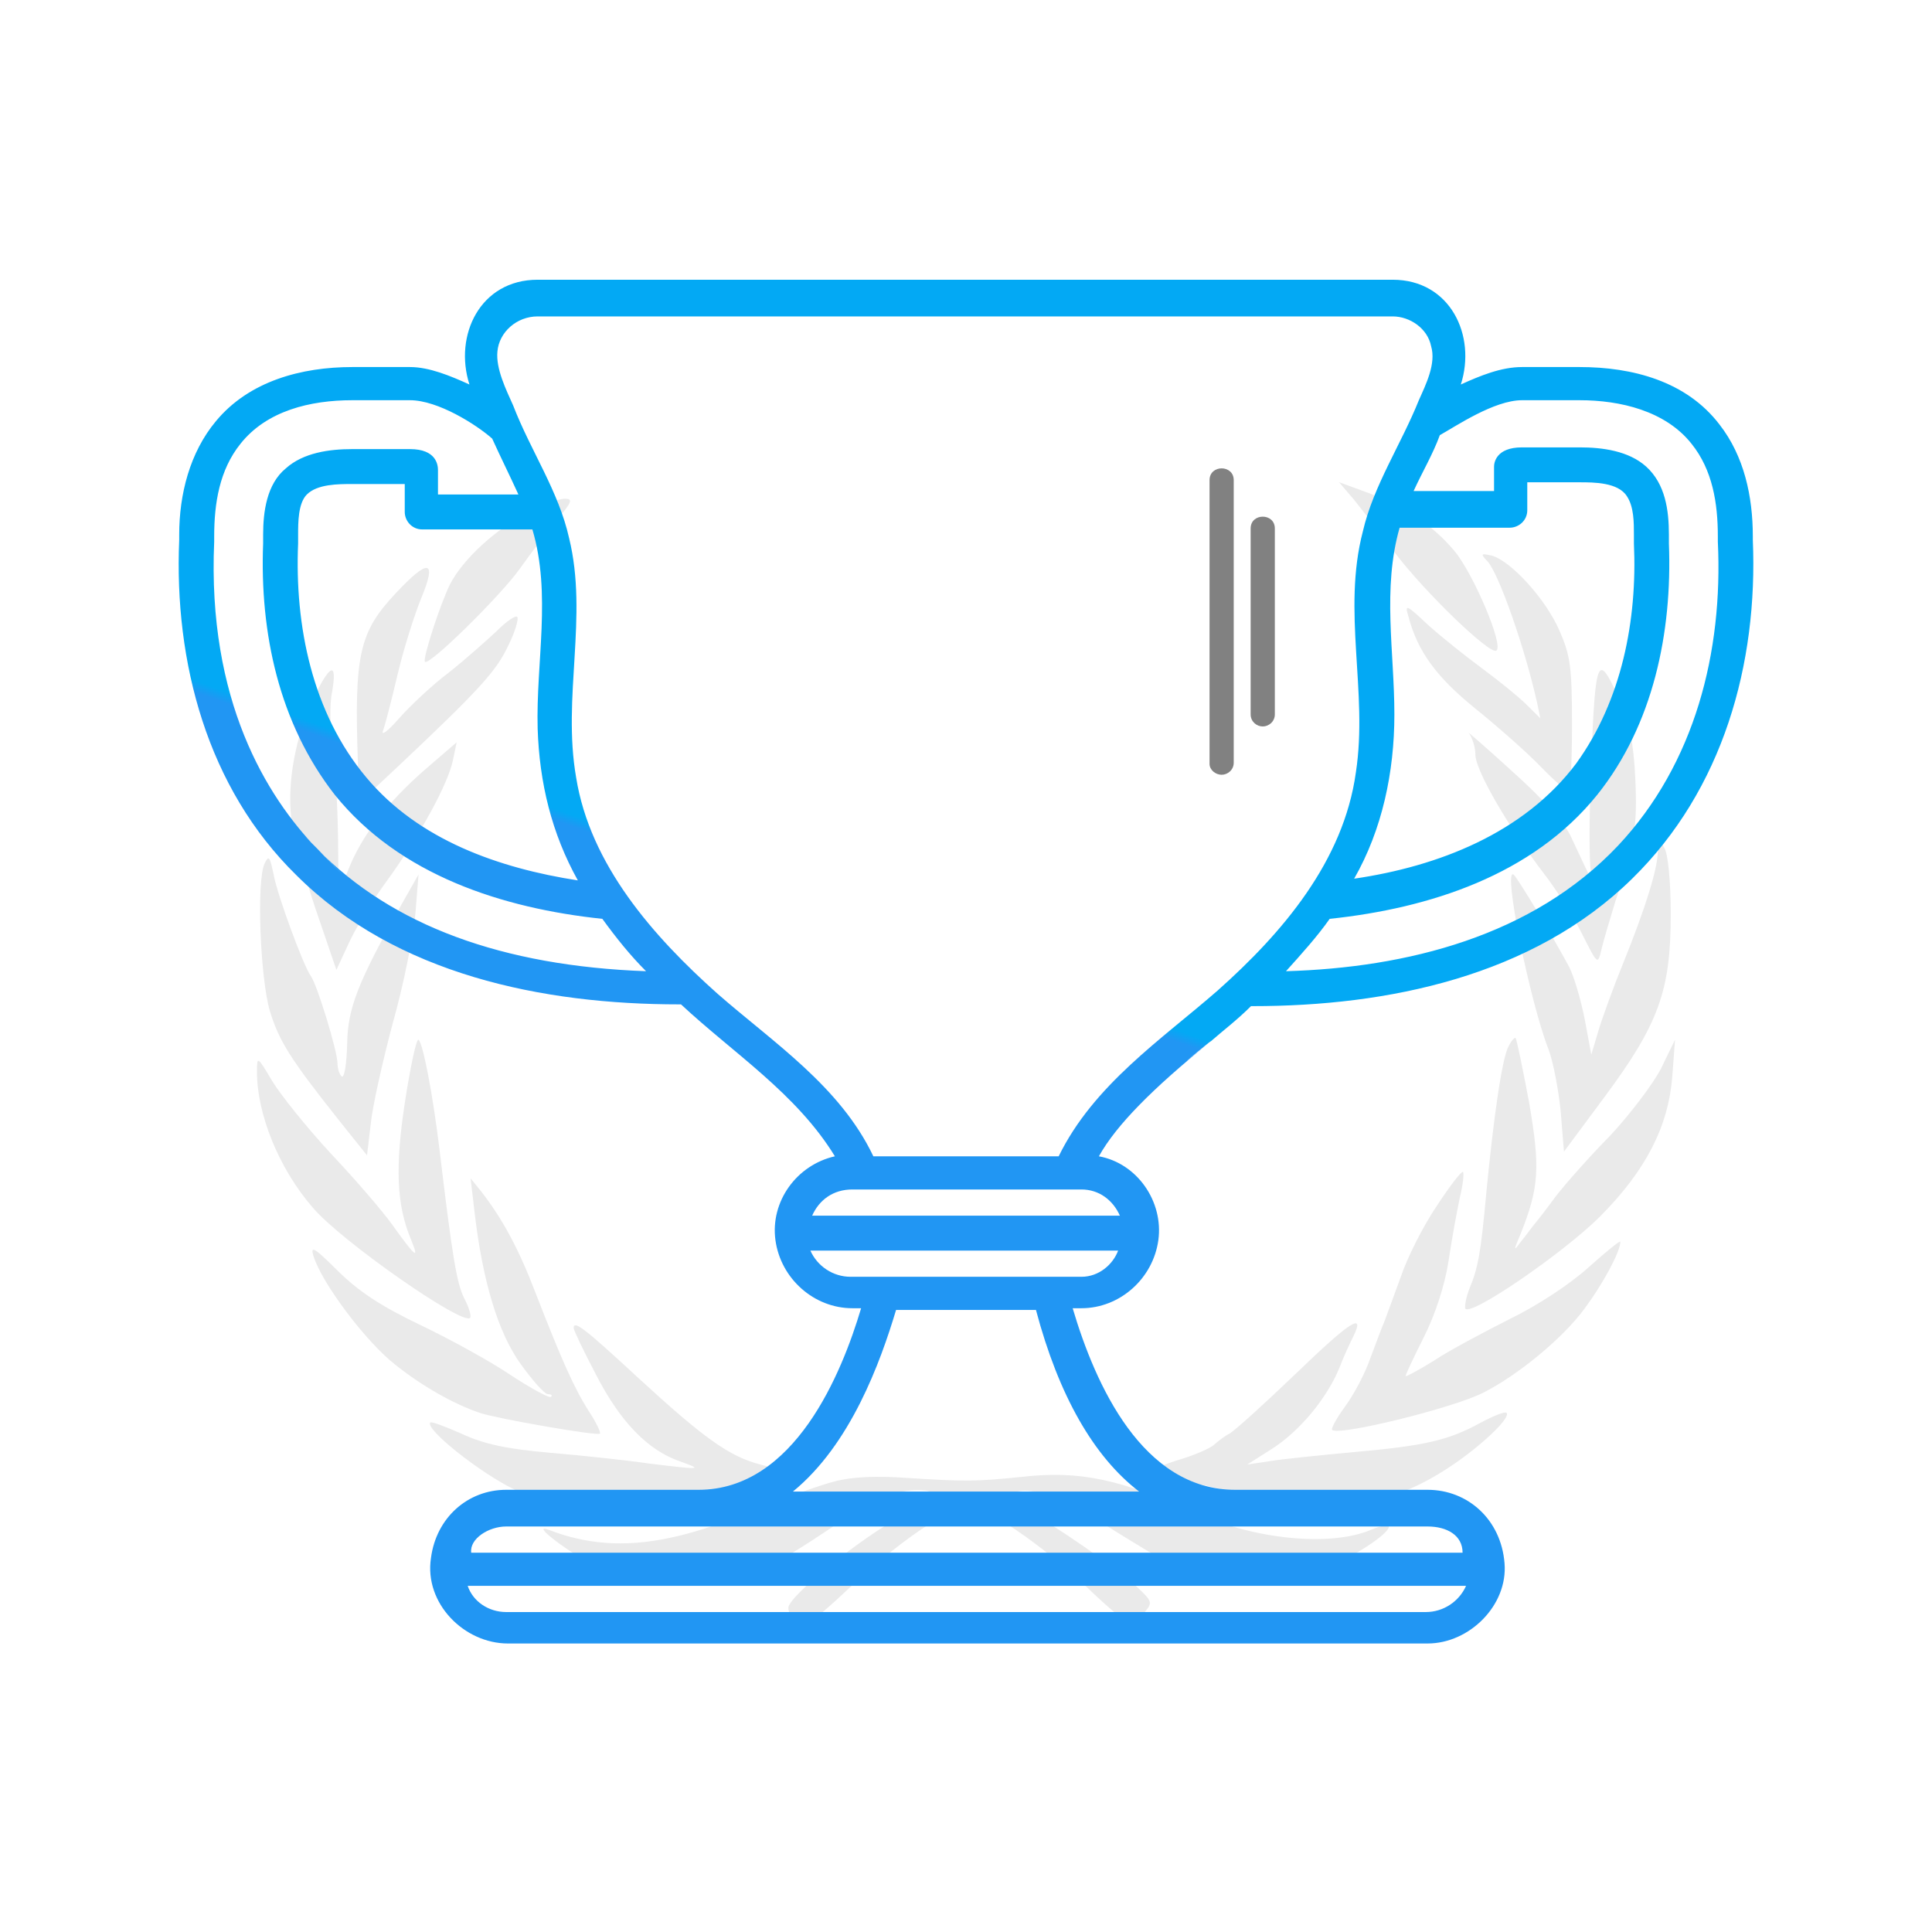 <svg xmlns="http://www.w3.org/2000/svg" xmlns:xlink="http://www.w3.org/1999/xlink" xmlns:sketch="http://www.bohemiancoding.com/sketch/ns" width="66px" height="66px" viewBox="0 0 66 66" version="1.1">
    <!-- Generator: Sketch 3.3.3 (12081) - http://www.bohemiancoding.com/sketch -->
    <title>set-03-02</title>
    <desc fill="#000000">Created with Sketch.</desc>
    <defs fill="#000000">
        <linearGradient x1="49.085%" y1="50%" x2="49.39%" y2="49.258%" id="linearGradient-1" fill="#000000">
            <stop stop-color="#2196f3" offset="0%" fill="#000000"/>
            <stop stop-color="#03a9f4" offset="100%" fill="#000000"/>
        </linearGradient>
    </defs>
    <g id="Page-1" stroke="none" stroke-width="1" fill="none" fill-rule="evenodd" sketch:type="MSPage">
        <g id="set-03-02" sketch:type="MSArtboardGroup">
            <path d="M46.257,17.073 C46.515,17.401 47.155,18.202 47.632,18.858 C48.678,20.241 50.896,22.372 51.115,22.227 C51.392,22.081 50.328,19.586 49.685,18.821 C48.953,17.947 47.999,17.31 46.735,16.836 L45.743,16.472 L46.257,17.073 Z M18.038,17.509 C16.938,18.074 15.838,19.076 15.379,19.949 C15.049,20.605 14.426,22.517 14.517,22.608 C14.664,22.754 17.121,20.332 17.763,19.421 C18.167,18.857 18.735,18.092 19.065,17.71 C19.542,17.145 19.579,17.036 19.285,17.036 C19.101,17.036 18.551,17.255 18.038,17.509 Z M50.823,19.185 C51.208,19.621 52.088,22.116 52.51,24.01 L52.62,24.538 L52.143,24.065 C51.886,23.809 51.19,23.245 50.621,22.826 C50.053,22.407 49.209,21.733 48.769,21.334 C48.054,20.66 47.981,20.624 48.109,21.042 C48.421,22.243 49.061,23.118 50.383,24.192 C51.153,24.811 52.161,25.703 52.62,26.177 C53.096,26.668 53.537,27.051 53.592,27.051 C53.647,27.051 53.702,26.031 53.702,24.774 C53.702,22.771 53.647,22.389 53.261,21.515 C52.786,20.441 51.611,19.166 50.97,18.984 C50.584,18.894 50.566,18.912 50.823,19.185 Z M13.509,20.277 C12.281,21.589 12.097,22.353 12.225,26.013 L12.262,27.434 L13.583,26.195 C16.406,23.537 16.956,22.918 17.359,22.062 C17.598,21.589 17.726,21.133 17.671,21.078 C17.616,21.005 17.304,21.224 16.974,21.552 C16.644,21.862 15.929,22.499 15.36,22.954 C14.774,23.391 14.003,24.119 13.636,24.538 C13.251,24.975 13.013,25.158 13.086,24.957 C13.16,24.757 13.38,23.901 13.581,23.045 C13.783,22.189 14.15,21.024 14.388,20.441 C14.939,19.112 14.646,19.057 13.509,20.277 Z M54.361,25.94 C54.287,27.743 54.287,29.437 54.343,29.728 L54.435,30.238 L54.233,29.783 C54.104,29.528 53.866,28.999 53.665,28.581 C53.463,28.125 52.693,27.27 51.63,26.323 C50.714,25.485 50.053,24.921 50.181,25.048 C50.292,25.194 50.401,25.522 50.401,25.776 C50.401,26.305 51.483,28.18 52.711,29.801 C53.152,30.365 53.757,31.313 54.05,31.913 C54.582,32.969 54.582,32.969 54.71,32.423 C54.784,32.113 55.002,31.385 55.186,30.784 C55.846,28.817 55.938,28.253 55.864,26.596 C55.809,25.412 55.664,24.702 55.37,24.01 C54.582,22.226 54.508,22.371 54.361,25.94 Z M10.704,23.864 C10.099,25.158 9.805,26.705 9.952,27.961 C10.025,28.507 10.392,29.892 10.777,31.039 L11.492,33.133 L11.914,32.222 C12.134,31.731 12.721,30.766 13.216,30.092 C14.353,28.526 15.307,26.778 15.471,25.977 L15.6,25.358 L14.481,26.323 C13.179,27.47 12.336,28.581 11.877,29.764 L11.566,30.602 L11.548,28.599 C11.529,27.488 11.456,26.104 11.364,25.485 C11.272,24.884 11.254,24.047 11.346,23.628 C11.529,22.572 11.272,22.681 10.704,23.864 Z M56.635,29.054 C56.635,29.654 56.232,30.966 55.461,32.878 C55.112,33.733 54.728,34.79 54.6,35.227 L54.361,36.027 L54.141,34.844 C54.014,34.189 53.775,33.369 53.61,33.042 C53.096,32.076 51.832,29.964 51.702,29.873 C51.336,29.654 52.271,34.261 52.912,35.881 C53.059,36.283 53.243,37.229 53.316,37.976 L53.427,39.342 L54.819,37.466 C56.672,34.971 57.075,33.824 57.075,31.238 C57.075,30.128 56.984,29.163 56.855,28.962 C56.653,28.617 56.653,28.617 56.635,29.054 Z M9.035,29.509 C8.76,30.11 8.888,33.405 9.218,34.534 C9.53,35.554 9.897,36.155 11.621,38.323 L12.538,39.469 L12.665,38.395 C12.721,37.813 13.069,36.265 13.417,34.954 C13.785,33.66 14.114,31.986 14.188,31.239 L14.298,29.873 L13.729,30.875 C12.208,33.588 11.877,34.444 11.859,35.682 C11.841,36.337 11.767,36.83 11.676,36.774 C11.603,36.72 11.529,36.519 11.529,36.319 C11.529,35.919 10.833,33.625 10.612,33.333 C10.356,32.969 9.476,30.583 9.347,29.873 C9.218,29.255 9.182,29.199 9.035,29.509 Z M13.839,37.612 C13.491,39.87 13.546,41.162 14.041,42.346 C14.334,43.056 14.206,42.965 13.399,41.836 C13.088,41.398 12.152,40.306 11.309,39.414 C10.465,38.504 9.567,37.375 9.292,36.919 C8.797,36.083 8.778,36.064 8.778,36.61 C8.778,38.067 9.53,39.925 10.685,41.254 C11.638,42.382 15.782,45.277 16.058,45.023 C16.113,44.968 16.021,44.659 15.856,44.349 C15.599,43.821 15.453,42.947 15.012,39.251 C14.774,37.303 14.444,35.628 14.297,35.518 C14.224,35.482 14.022,36.428 13.839,37.612 Z M51.538,35.737 C51.318,36.119 51.024,38.14 50.768,40.817 C50.584,42.819 50.493,43.311 50.199,44.022 C50.09,44.294 50.035,44.586 50.053,44.695 C50.181,45.023 53.39,42.819 54.655,41.563 C56.231,39.979 57.001,38.467 57.129,36.756 L57.222,35.517 L56.745,36.5 C56.47,37.029 55.7,38.048 55.022,38.777 C54.323,39.487 53.481,40.434 53.133,40.888 C52.802,41.344 52.454,41.781 52.362,41.89 C52.289,41.981 52.106,42.236 51.941,42.436 C51.702,42.764 51.702,42.728 51.941,42.163 C52.583,40.561 52.619,39.887 52.234,37.647 C52.014,36.482 51.812,35.499 51.775,35.462 C51.739,35.427 51.629,35.555 51.538,35.737 Z M49.081,41.199 C48.622,41.872 48.073,42.965 47.852,43.621 C47.615,44.276 47.358,44.969 47.284,45.169 C47.192,45.369 46.991,45.934 46.809,46.407 C46.643,46.898 46.258,47.627 45.965,48.027 C45.671,48.428 45.47,48.792 45.505,48.847 C45.726,49.065 49.649,48.101 50.677,47.573 C51.833,46.99 53.372,45.734 54.124,44.714 C54.748,43.877 55.353,42.766 55.353,42.42 C55.353,42.365 54.876,42.748 54.288,43.276 C53.647,43.858 52.547,44.586 51.575,45.06 C50.676,45.516 49.503,46.134 48.99,46.48 C48.458,46.809 48.018,47.044 48.018,47.008 C48.018,46.954 48.293,46.371 48.641,45.679 C49.027,44.916 49.356,43.913 49.485,43.075 C49.594,42.329 49.778,41.345 49.87,40.909 C49.979,40.471 50.017,40.09 49.979,40.034 C49.924,39.997 49.521,40.526 49.081,41.199 Z M16.204,41.345 C16.479,43.749 17.011,45.515 17.781,46.589 C18.185,47.153 18.606,47.627 18.716,47.627 C18.826,47.627 18.881,47.663 18.826,47.718 C18.771,47.773 18.166,47.445 17.469,46.99 C16.773,46.516 15.38,45.751 14.353,45.26 C13.014,44.622 12.244,44.112 11.529,43.403 C10.759,42.638 10.594,42.529 10.704,42.893 C10.979,43.821 12.519,45.861 13.509,46.625 C14.444,47.372 15.526,47.973 16.388,48.265 C16.974,48.464 20.422,49.065 20.495,48.975 C20.531,48.938 20.367,48.592 20.128,48.228 C19.633,47.463 19.193,46.48 18.295,44.168 C17.726,42.675 17.176,41.654 16.443,40.707 L16.076,40.253 L16.204,41.345 Z M44.258,46.935 C43.177,47.972 42.168,48.883 42.002,48.974 C41.819,49.065 41.6,49.247 41.471,49.356 C41.361,49.466 40.793,49.721 40.223,49.884 C39.656,50.067 39.234,50.249 39.271,50.285 C39.308,50.321 39.712,50.431 40.151,50.522 C40.592,50.612 41.692,50.867 42.59,51.068 C45.542,51.741 47.431,51.487 49.484,50.139 C50.566,49.429 51.629,48.428 51.465,48.264 C51.409,48.209 51.007,48.373 50.566,48.61 C49.466,49.211 48.659,49.393 46.184,49.612 C45.029,49.721 43.745,49.848 43.342,49.921 L42.609,50.03 L43.47,49.483 C44.405,48.882 45.341,47.753 45.761,46.715 C45.89,46.37 46.11,45.896 46.221,45.678 C46.66,44.787 46.128,45.131 44.258,46.935 Z M19.597,45.369 C19.597,45.441 19.945,46.17 20.366,46.972 C21.192,48.574 22.126,49.539 23.226,49.922 C24.052,50.213 23.942,50.213 22.163,49.995 C21.411,49.885 19.89,49.722 18.808,49.63 C17.341,49.503 16.553,49.339 15.801,48.993 C15.232,48.738 14.738,48.556 14.701,48.593 C14.499,48.81 16.406,50.323 17.579,50.887 C18.863,51.488 19.083,51.542 20.697,51.525 C21.999,51.525 22.952,51.397 24.456,51.014 C25.574,50.722 26.546,50.432 26.619,50.359 C26.711,50.286 26.417,50.14 25.978,50.031 C24.914,49.757 24.034,49.12 21.815,47.081 C20,45.405 19.597,45.078 19.597,45.369 Z M28.49,50.613 C27.995,50.74 26.619,51.232 25.464,51.705 C22.677,52.853 20.715,53.016 18.771,52.27 C18.019,51.979 19.505,53.108 20.513,53.581 C21.375,54 21.76,54.054 23.264,54.054 C25.281,54.054 25.922,53.835 28.141,52.361 C29.754,51.268 30.561,50.904 31.332,50.904 C32.138,50.904 32.01,51.159 30.892,51.741 C29.461,52.488 26.931,54.527 26.931,54.927 C26.931,55.109 27.078,55.328 27.243,55.438 C27.5,55.565 27.83,55.365 28.948,54.309 C30.543,52.779 32.469,51.451 33.074,51.451 C33.661,51.451 35.586,52.762 37.127,54.219 C37.842,54.911 38.502,55.456 38.593,55.456 C38.685,55.456 38.905,55.293 39.088,55.093 C39.381,54.747 39.363,54.711 38.887,54.255 C38.172,53.582 35.972,52.052 35.054,51.597 C34.394,51.269 34.302,51.178 34.559,51.033 C35.109,50.723 36.118,51.069 37.805,52.125 C38.739,52.707 39.693,53.291 39.95,53.4 C42.022,54.365 44.716,54.128 46.715,52.817 C47.651,52.198 47.688,51.907 46.808,52.271 C45.451,52.835 42.919,52.599 40.958,51.725 C38.263,50.523 36.887,50.231 34.926,50.45 C33.348,50.614 32.964,50.614 30.965,50.487 C29.938,50.413 29.095,50.449 28.49,50.613 Z" id="Shape" fill="#EAEAEA" sketch:type="MSShapeGroup"/>
            <path d="M41.303,35.624 C41.781,35.206 42.258,34.848 42.736,34.371 L42.796,34.371 C47.395,34.371 52.353,33.357 55.757,30.017 C58.863,26.974 60.058,22.679 59.879,18.444 L59.879,18.325 C59.879,16.953 59.58,15.581 58.744,14.507 C57.609,13.016 55.757,12.539 53.965,12.539 L51.994,12.539 C51.278,12.539 50.561,12.837 49.904,13.135 C50.441,11.465 49.546,9.556 47.574,9.556 L18.367,9.556 C16.396,9.556 15.5,11.465 16.037,13.135 C15.38,12.837 14.663,12.539 14.006,12.539 L12.035,12.539 C10.303,12.539 8.511,13.016 7.376,14.388 C6.48,15.462 6.122,16.893 6.122,18.265 L6.122,18.444 C5.943,22.62 7.078,26.915 10.124,29.897 C13.529,33.297 18.546,34.311 23.205,34.311 L23.264,34.311 C25.056,35.982 27.207,37.354 28.521,39.501 C27.207,39.799 26.311,41.052 26.49,42.364 C26.669,43.677 27.804,44.691 29.118,44.691 L29.417,44.691 C28.76,46.898 27.147,50.894 23.862,50.894 L17.291,50.894 C15.977,50.894 14.902,51.849 14.723,53.221 C14.484,54.772 15.858,56.144 17.351,56.144 L48.769,56.144 C50.203,56.144 51.517,54.831 51.397,53.4 C51.278,51.909 50.143,50.894 48.769,50.894 L42.199,50.894 C39.033,50.894 37.42,47.315 36.644,44.691 L36.943,44.691 C38.257,44.691 39.391,43.677 39.571,42.364 C39.75,41.052 38.854,39.74 37.54,39.501 C38.137,38.427 39.391,37.175 41.303,35.624 C41.781,35.206 39.391,37.175 41.303,35.624 L41.303,35.624 Z M51.994,13.672 L53.965,13.672 C55.339,13.672 56.892,14.03 57.788,15.163 C58.505,16.058 58.684,17.192 58.684,18.325 L58.684,18.504 C58.863,22.262 57.908,26.08 55.28,28.883 C52.353,31.985 48.052,33.059 43.931,33.178 C44.468,32.582 45.006,31.985 45.424,31.389 C48.829,31.031 52.353,29.897 54.563,27.153 C56.474,24.767 57.131,21.606 57.012,18.564 L57.012,18.265 C57.012,17.43 56.892,16.535 56.235,15.939 C55.638,15.402 54.742,15.283 53.965,15.283 L51.994,15.283 C51.098,15.283 51.039,15.82 51.039,15.939 L51.039,16.774 L48.291,16.774 C48.59,16.118 48.948,15.521 49.187,14.865 C49.725,14.567 51.039,13.672 51.994,13.672 L51.994,13.672 Z M47.634,24.409 C47.634,22.262 47.216,20.114 47.813,18.027 L51.576,18.027 C51.875,18.027 52.174,17.788 52.174,17.43 L52.174,16.476 L53.965,16.476 C54.443,16.476 55.28,16.476 55.578,16.953 C55.817,17.311 55.817,17.848 55.817,18.265 L55.817,18.564 C55.937,21.188 55.399,23.932 53.846,26.08 C52.054,28.466 49.127,29.599 46.26,30.017 C47.216,28.346 47.634,26.378 47.634,24.409 L47.634,24.409 Z M10.841,29.003 C9.109,27.213 7.078,23.932 7.317,18.504 L7.317,18.325 C7.317,17.192 7.496,16.058 8.213,15.163 C9.109,14.03 10.602,13.672 12.035,13.672 L14.006,13.672 C14.962,13.672 16.276,14.507 16.814,14.984 C17.112,15.641 17.411,16.237 17.71,16.893 L14.962,16.893 L14.962,16.058 C14.962,15.879 14.902,15.342 14.006,15.342 L12.035,15.342 C11.259,15.342 10.363,15.462 9.766,15.999 C9.109,16.535 8.989,17.49 8.989,18.265 L8.989,18.564 C8.87,21.606 9.527,24.708 11.438,27.153 C13.648,29.897 17.172,31.031 20.577,31.389 C21.054,32.045 21.532,32.641 22.07,33.178 C17.172,32.999 13.409,31.627 10.841,29.003 C9.109,27.213 13.409,31.627 10.841,29.003 L10.841,29.003 Z M18.367,24.887 C18.426,26.736 18.844,28.466 19.74,30.076 C17.053,29.659 14.305,28.704 12.513,26.557 C10.661,24.35 10.064,21.367 10.184,18.564 L10.184,18.265 C10.184,17.848 10.184,17.192 10.482,16.893 C10.841,16.535 11.557,16.535 12.035,16.535 L13.827,16.535 L13.827,17.49 C13.827,17.788 14.066,18.086 14.424,18.086 L18.187,18.086 C18.844,20.293 18.307,22.62 18.367,24.887 L18.367,24.887 Z M48.709,55.07 L17.291,55.07 C16.694,55.07 16.157,54.712 15.977,54.175 L50.083,54.175 C49.844,54.712 49.307,55.07 48.709,55.07 L48.709,55.07 Z M48.769,52.147 C49.426,52.147 49.964,52.445 49.964,53.042 L16.097,53.042 C16.037,52.565 16.694,52.147 17.291,52.147 L48.769,52.147 L48.769,52.147 Z M38.914,50.954 L27.087,50.954 C29.058,49.344 30.074,46.54 30.611,44.75 L35.39,44.75 C36.166,47.673 37.361,49.761 38.914,50.954 L38.914,50.954 Z M36.943,43.617 L29.058,43.617 C28.461,43.617 27.923,43.259 27.684,42.722 L38.197,42.722 C38.018,43.199 37.54,43.617 36.943,43.617 L36.943,43.617 Z M38.257,41.529 L27.744,41.529 C27.983,40.992 28.461,40.634 29.118,40.634 L36.943,40.634 C37.54,40.634 38.018,40.992 38.257,41.529 L38.257,41.529 Z M36.166,39.501 L29.835,39.501 C28.7,37.115 26.43,35.624 24.519,33.954 C22.309,31.985 20.158,29.539 19.681,26.557 C19.203,23.813 20.099,21.069 19.442,18.385 C19.083,16.774 18.128,15.402 17.53,13.851 C17.291,13.314 16.933,12.598 16.993,12.002 C17.053,11.346 17.65,10.809 18.367,10.809 L47.574,10.809 C48.172,10.809 48.769,11.226 48.888,11.823 C49.068,12.42 48.709,13.135 48.47,13.672 C47.873,15.163 46.917,16.595 46.559,18.146 C45.842,20.89 46.738,23.634 46.32,26.378 C45.902,29.42 43.811,31.866 41.601,33.834 C39.69,35.504 37.361,37.055 36.166,39.501 L36.166,39.501 Z" id="Shape" fill="url(#linearGradient-1)" sketch:type="MSShapeGroup"/>
            <path d="M43.137,24.817 C43.343,24.817 43.55,24.652 43.55,24.405 L43.55,18.052 C43.55,17.516 42.724,17.516 42.724,18.052 L42.724,24.405 C42.724,24.652 42.93,24.817 43.137,24.817 Z M41.733,26.467 C41.939,26.467 42.146,26.302 42.146,26.055 L42.146,16.402 C42.146,15.866 41.32,15.866 41.32,16.402 L41.32,26.096 C41.32,26.302 41.526,26.467 41.733,26.467 Z" id="Shape" fill="#818181" sketch:type="MSShapeGroup"/>
        </g>
    </g>
</svg>